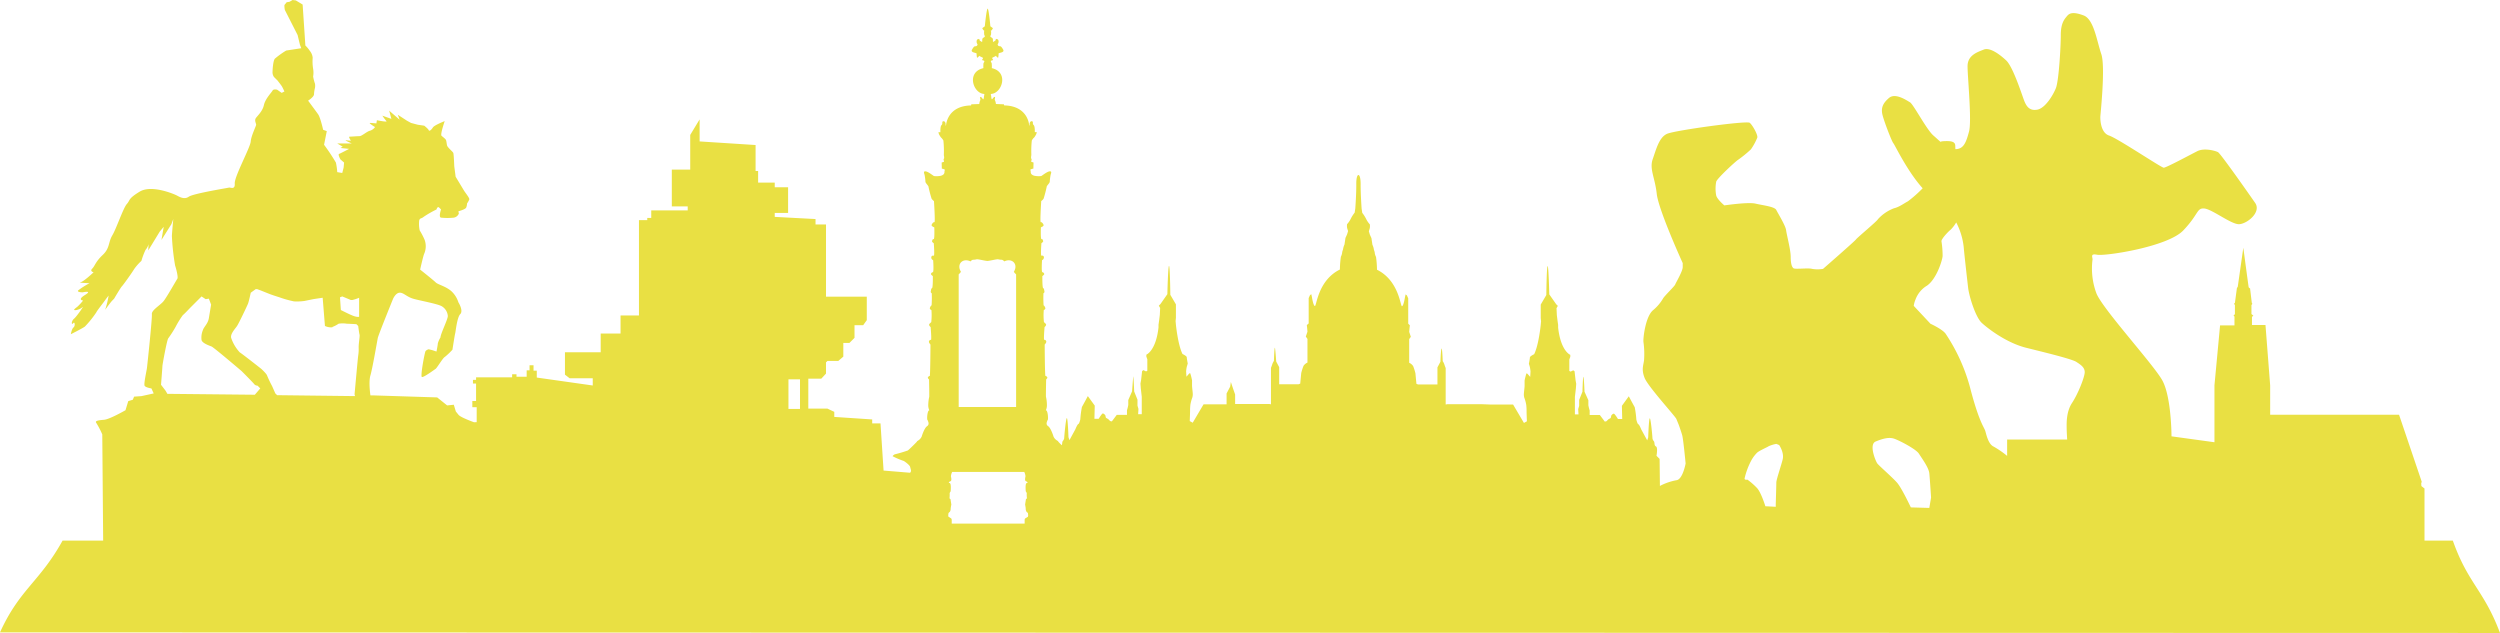 <svg xmlns="http://www.w3.org/2000/svg" width="770" height="194.956" viewBox="0 0 770 194.956"><defs><style>.a{fill:#e9e043;}</style></defs><path class="a" d="M1330.468,731.373h-8.722V715.337l-.959-.747-.053-.853.16-.481-6.99-20.647h-39.693v-9.018l-1.442-18.62h-4.161v-2.505l.426-.373-.587-.482v-2.773l.268-.374-.163-.319-.53-4.432s-.375-.212-.428-.371-1.653-12.164-1.653-12.164l-1.709,12.005-.265.424-.614,4.563-.308.306.308.31v2.853l-.428.426.293.292V665.1h-4.435l-1.729,18.425v17.564l-13.231-1.822s0-12.289-2.9-17.356c-2.883-5.056-18.566-22.188-20.255-26.759a21.9,21.9,0,0,1-1.194-10.134c.23-.726-.963-2.169,1.433-1.684,2.416.49,21.7-2.414,26.534-7.477s4.094-6.985,6.511-6.76c2.413.255,8.192,4.831,10.6,4.831s6.995-3.612,5.067-6.505c0,0-10.595-15.238-11.5-15.7-.9-.439-4.207-1.342-6.316-.3-2.1,1.056-9.614,5.109-10.372,5.109-.742,0-14.129-9.007-16.832-9.906s-2.7-5.123-2.7-5.72,1.645-15.477.293-19.387-2.257-10.684-5.416-11.878-4.353-.755-5.1.147-1.955,2.109-1.955,5.863-.608,14.141-1.511,16.386-3.3,6.159-5.707,6.614-3.308-1.057-3.906-2.394c-.609-1.368-3.454-10.684-5.708-12.783s-5.113-4.062-6.914-3.317-4.968,1.66-4.968,5.119c0,3.439,1.355,16.839.449,20.136-.888,3.307-1.645,5.408-4.2,5.409-.017-.408-.028-.757-.028-1.005,0-1.429-1.429-1.592-3.917-1.429a1.761,1.761,0,0,0-.639.176c-.738-.636-1.457-1.32-2.176-1.937-2.108-1.817-6.164-9.633-7.211-10.236s-4.511-3.01-6.465-1.347-2.565,3.153-1.963,5.409,2.866,8.113,3.319,8.568c.369.365,4.286,8.643,9.006,13.843a38.71,38.71,0,0,1-4.543,4.017c-1.072.542-2.668,1.782-4.274,2.137a12.739,12.739,0,0,0-4.971,3.385c-.183.536-6.4,5.684-6.759,6.23-.354.527-10.141,9.058-10.141,9.058a10.117,10.117,0,0,1-3.376,0c-1.072-.347-5.152.178-5.69-.179s-.891-1.424-.891-3.546c0-2.144-1.239-6.756-1.416-8.186s-2.5-5.164-3.025-6.234c-.531-1.048-4.094-1.405-6.4-1.95s-9.6.545-9.6.545-2.138-1.785-2.5-3.025a11.378,11.378,0,0,1,0-4.282c.177-.883,5.7-6.047,6.761-6.757a35.239,35.239,0,0,0,3.913-3.188,17.859,17.859,0,0,0,1.953-3.572c.354-.7-1.419-3.9-2.31-4.619s-22.947,2.312-25.434,3.384-3.378,4.807-4.445,7.827.711,5.7,1.244,10.665,8,21.34,8,21.34v1.241c0,1.25-2.126,4.807-2.31,5.332-.173.541-3.2,3.4-3.73,4.282a13.6,13.6,0,0,1-3.2,3.736c-2.314,2.118-3.025,8.878-2.845,9.782a26.4,26.4,0,0,1,.177,5.5c-.177,1.6-.888,2.853.18,5.517s9.42,11.748,9.777,12.631.722,1.769.722,1.769.711,1.966,1.065,3.211,1.058,8.71,1.058,8.71-.892,4.974-2.845,5.164a17.723,17.723,0,0,0-5.075,1.761l-.094-8.33-.957-.957s.479-2.56-.161-2.879-.319-1.12-.641-1.6a1.7,1.7,0,0,1-.439-.885c0-.4-.5-6.077-.81-6.178s-.506,5.874-.506,5.874l-.306.913-1.82-3.344s-.609-1.518-.912-1.617-.607-1.419-.607-1.419a31.041,31.041,0,0,0-.507-3.85c-.2-.3-1.824-3.342-1.824-3.342l-2.127,2.937.1,4.05h-1.317s-.913-1.518-1.217-1.619-.81.506-.81.506l-.2.812-.708.4-.608.608-.506.1-1.52-2.024h-3.139v-1.419a12.4,12.4,0,0,1-.4-1.62v-1.518l-1.185-2.619s-.159-4.21-.334-4.573-.3,4.559-.3,4.559l-1.014,2.532v1.822l-.3,1.014.1,1.62h-1.115v-5.369l.305-2.634.1-1.416-.2-1.115-.307-2.735-.405-.3-.81.4-.4-.2v-3.544l.3-.811v-.609s-2.939-1.114-3.747-8.4v-.808l-.2-1.419-.2-1.621-.1-2.123.405-.711-.506-.506-2.126-3.039s-.2-8.71-.507-8.71-.406,8.913-.406,8.913l-1.722,2.939v4.15l.1,1.012-.1,1.115s-.607,6.178-2.026,9.014c0,0-1.316.608-1.316,1.014s-.306,1.923-.306,1.923l.306,1.014a12.408,12.408,0,0,1,.2,1.316c0,.3-.1,1.719-.1,1.719l-.71-.81s-.405-.506-.507-.1a19.751,19.751,0,0,0-.507,2.024V683.7c0,.506-.2,1.925-.2,2.229a3.636,3.636,0,0,0,.1,1.415,11.824,11.824,0,0,1,.608,2.229,15.681,15.681,0,0,1,.1,2.028c0,.506.1,3.038.1,3.038l-.911.5-3.342-5.671h-7.091l-2.633-.1h-10.532l-.506.1V678.227a10.241,10.241,0,0,1-.407-1.112,4.258,4.258,0,0,0-.506-1.011s-.154-4.808-.416-3.708c-.178.769-.291,3.91-.291,3.91l-.915,1.722v5.267h-5.975l-.5-.2-.306-3.239a16.374,16.374,0,0,0-.708-2.23,2.85,2.85,0,0,0-1.214-1.014v-7.29l.506-.71-.506-1.52.1-1.114.1-.911-.5-.506v-7.8l-.407-.911-.4-.3-.2.912s-.405,2.631-.911,2.734-.913-7.9-7.7-11.242a30.5,30.5,0,0,0-.3-3.947,3.862,3.862,0,0,1-.4-1.316c0-.3-.3-.913-.3-1.217a5.5,5.5,0,0,0-.406-1.214l-.2-1.316-.1-.711-.5-1.111-.3-1.014s.2-.609.3-1.014a3.977,3.977,0,0,0,0-1.115,6.867,6.867,0,0,1-1.115-1.62,10.684,10.684,0,0,0-1.217-1.922l-.2-1.316s-.323-4.54-.3-7.5c.025-3.779-1.38-3.779-1.341-.065.032,2.945-.3,7.5-.3,7.5l-.2,1.316a10.8,10.8,0,0,0-1.217,1.925,6.881,6.881,0,0,1-1.113,1.62,3.817,3.817,0,0,0,0,1.115c.1.4.306,1.012.306,1.012l-.306,1.012-.506,1.115-.1.711-.2,1.316a5.532,5.532,0,0,0-.4,1.214c0,.3-.305.911-.305,1.215a3.873,3.873,0,0,1-.4,1.318,30.523,30.523,0,0,0-.306,3.946c-6.785,3.344-7.192,11.344-7.7,11.243s-.911-2.737-.911-2.737l-.2-.909-.405.3-.4.91v7.8L977.5,665l.1.913.1,1.115-.509,1.517.509.712v7.289a2.865,2.865,0,0,0-1.216,1.016,16.632,16.632,0,0,0-.707,2.225l-.305,3.241-.506.2h-5.976v-5.267l-.913-1.72s-.234-3.262-.352-4.044c-.2-1.3-.356,3.841-.356,3.841a4.391,4.391,0,0,0-.506,1.01,9.684,9.684,0,0,1-.405,1.114v11.242l-.506-.1H955.418v-2.937l-.609-1.723-.707-2.126-.2,1.418-1.114,2.127v3.34h-7.09l-3.342,5.672-.913-.506s.1-2.531.1-3.037a15.82,15.82,0,0,1,.1-2.026,11.984,11.984,0,0,1,.606-2.229,3.633,3.633,0,0,0,.1-1.416c0-.3-.2-1.723-.2-2.229v-1.621a19.451,19.451,0,0,0-.506-2.023c-.1-.407-.508.1-.508.1l-.709.81s-.1-1.419-.1-1.722a12.6,12.6,0,0,1,.2-1.318l.3-1.011s-.3-1.519-.3-1.924-1.316-1.014-1.316-1.014c-1.419-2.836-2.027-9.012-2.027-9.012l-.1-1.115.1-1.013v-4.153l-1.721-2.935s-.1-8.913-.406-8.913-.506,8.71-.506,8.71l-2.127,3.039-.506.506.407.708-.1,2.127-.2,1.62-.2,1.419v.809c-.808,7.287-3.747,8.405-3.747,8.405v.609l.3.81v3.544l-.4.2-.811-.4-.4.3-.307,2.736-.2,1.114.1,1.416.3,2.633v5.371h-1.115l.1-1.621-.3-1.012v-1.826l-1.014-2.53s-.225-5.35-.3-4.559c-.079.774-.353,4.517-.353,4.517l-1.168,2.675v1.518a12.386,12.386,0,0,1-.4,1.619v1.421h-3.139l-1.522,2.024-.506-.1-.606-.608-.71-.407-.2-.81s-.509-.606-.81-.506-1.217,1.62-1.217,1.62h-1.316l.1-4.048-2.126-2.938s-1.622,3.038-1.825,3.342a31.323,31.323,0,0,0-.5,3.847s-.3,1.317-.607,1.42-.913,1.618-.913,1.618l-1.822,3.344-.3-.913s-.2-5.976-.506-5.873-.81,5.772-.81,6.177a1.7,1.7,0,0,1-.439.885c-.241.36-.119.9-.318,1.286-.579-.572-1.086-1.091-1.13-1.159-.1-.148.63.345-.3-.286a2.746,2.746,0,0,1-1.1-1.223s-.779-2.6-1.658-3.2c-.87-.573-.286-1.5-.235-1.737s.194.039.194-.871c0-.925-.245-2.188-.532-2.227-.3-.058.1-.2.189-1.362a11.621,11.621,0,0,0-.287-2.852c-.051-.393.052-5.336.052-5.336s.43-.435.384-.584-.384-.584-.585-.483-.244-9.689-.244-9.689.491-.493.491-.87a.605.605,0,0,0-.63-.591c-.245.059.1-3.917.1-3.917s.635-.523.435-.879c-.2-.336-.393-.384-.629-.671a19.2,19.2,0,0,1-.051-3.688s.583-.229.481-.632c-.1-.377-.383-.819-.532-.819a33.82,33.82,0,0,1-.046-3.74.513.513,0,0,0,.287-.623c-.092-.483-.092-.817-.379-.966s-.246-3.68-.246-3.68.583-.433.583-.63a.717.717,0,0,0-.583-.584c-.343-.049-.1-3.69-.1-3.69a.981.981,0,0,0,.584-.869c-.051-.58-.486-.58-.772-.522-.3.039,0-3.837,0-3.837s.67-.446.532-.722-.149-.632-.493-.532-.2-3.64-.2-3.64.931-.336.829-.722-.573-.967-.865-.877.138-6.493.138-6.493a3.059,3.059,0,0,0,.727-.729,37.59,37.59,0,0,0,.967-3.721c0-.255.967-1.164.931-1.52a16.588,16.588,0,0,1,.236-1.923c.046-.483.583-1.313-.236-1.263s-2.38,1.352-2.625,1.451a6.894,6.894,0,0,1-2.175-.1c-.393-.138-1.064-.375-1.064-1.166,0-.768-.3-.57,0-.768a2.312,2.312,0,0,1,.819-.248l.051-1.882-.732-.239.149-.77-.19-.355.041-.63a1.508,1.508,0,0,0,.052-.534,31.706,31.706,0,0,1,.148-4.262,3.52,3.52,0,0,1,.768-.968,6.69,6.69,0,0,0,.629-1.064,2.7,2.7,0,0,1,.149-.534h-.63s.087-1.8-.348-2.179-.087-.919-.373-1.117-.875,0-.875.83-.149.287-.149.287-.286-5.911-7.7-6.06l-.064-.335-2.464-.1a3.538,3.538,0,0,0-.3-1.164c-.189-.235.246-1.015-.086-1.015-.349,0-.635.67-.819.729-.2.051-.251-1.065-.251-1.065s-.2-.375-.046-.582c3.392-.149,5.562-6.739.236-7.942a8.2,8.2,0,0,0-.043-1.561c-.1-.2-.244-.293-.244-.569,0-.3.772-.26.68-.436-.1-.2-.246-.394-.3-.532-.036-.16,1.115-.534,1.115-.69,0-.138.732.925.782.432a5.411,5.411,0,0,0,.1-1.106c-.051-.345,1.975-.246,1.4-1.262s-.772-1.026-1.069-1.026a.622.622,0,0,1-.578-.375c-.149-.246.245-.453.245-1.026s-.245-.77-.435-.77-.3-.2-.394,0a2.041,2.041,0,0,0-.139.395.442.442,0,0,1-.393.237s-.383.522-.383-.1,0-.63-.149-.83a1.09,1.09,0,0,0-.435-.293l-.24-.277.24-.573.046-.877s-.2-.308-.046-.308.67-.719.532-.809c-.149-.106-.732-.53-.732-.53s-.491-5.43-.839-5.43-.875,5.43-.875,5.43-.583.431-.732.53.4.809.532.809-.041.308-.041.308l.041.877.237.573-.237.294a.906.906,0,0,0-.434.3c-.149.179-.149.179-.149.809s-.383.1-.383.1a.444.444,0,0,1-.394-.237,1.979,1.979,0,0,0-.138-.395c-.1-.2-.2,0-.394,0s-.435.2-.435.77c0,.591.394.78.246,1.026a.621.621,0,0,1-.584.384c-.291,0-.48,0-1.064,1.017s1.463.927,1.4,1.262a6.313,6.313,0,0,0,.1,1.106c.051.493.783-.57.783-.432,0,.156,1.151.53,1.109.69-.045.138-.194.336-.291.532s.681.138.681.436-.148.384-.251.569a8.717,8.717,0,0,0-.035,1.561c-5.337,1.212-3.158,7.793.234,7.942.149.207-.041.582-.041.582s-.055,1.116-.255,1.065c-.184-.039-.471-.729-.818-.729s.095.78-.088,1.025a3.5,3.5,0,0,0-.3,1.163l-2.468.09-.06.346c-7.4.138-7.7,6.057-7.7,6.057s-.147.533-.147-.295-.585-1.026-.875-.83.055.733-.379,1.125c-.441.375-.343,2.18-.343,2.18h-.634a2.527,2.527,0,0,1,.148.536,7.051,7.051,0,0,0,.634,1.053,3.906,3.906,0,0,1,.767.968,31.717,31.717,0,0,1,.149,4.262,1.435,1.435,0,0,0,.051.543l.046.621-.194.355.148.77-.731.239.051,1.882a2.085,2.085,0,0,1,.818.268c.3.178,0,0,0,.758,0,.781-.67,1.018-1.069,1.156a6.326,6.326,0,0,1-2.169.1c-.246-.1-1.8-1.4-2.625-1.451-.819-.028-.286.78-.235,1.263a15.06,15.06,0,0,1,.235,1.945c-.036.334.931,1.25.931,1.5a36.463,36.463,0,0,0,.967,3.721,3.172,3.172,0,0,0,.727.74s.435,6.589.138,6.492-.768.473-.865.867.829.731.829.731.138,3.731-.2,3.631-.338.245-.491.532c-.138.3.532.732.532.732s.3,3.877,0,3.827-.721-.058-.772.533c-.046.571.583.869.583.869s.246,3.63-.1,3.679a.718.718,0,0,0-.584.584c0,.2.584.63.584.63s.046,3.531-.246,3.68-.286.494-.379.977a.51.51,0,0,0,.287.622,33.639,33.639,0,0,1-.046,3.73c-.148,0-.435.442-.537.819-.1.4.486.632.486.632a19.2,19.2,0,0,1-.051,3.688c-.247.3-.435.335-.63.671-.2.356.435.879.435.879s.343,3.976.1,3.928a.594.594,0,0,0-.628.58c0,.377.479.87.479.87s-.05,9.788-.234,9.7c-.2-.111-.532.324-.583.484-.053.138.384.591.384.591s.1,4.925.05,5.318a12.269,12.269,0,0,0-.3,2.861c.1,1.155.491,1.3.2,1.364-.287.037-.539,1.291-.539,2.216s.148.632.2.871.629,1.164-.236,1.748c-.88.58-1.657,3.195-1.657,3.195a2.817,2.817,0,0,1-1.106,1.223c-.931.62-.2.127-.3.286-.1.138-2.426,2.466-2.86,2.763a42.041,42.041,0,0,1-4.069,1.205s-.68.432-.582.581a24.231,24.231,0,0,0,3.295,1.412c.189,0,1.984,1.3,2.082,1.892.1.574.485,1.205.051,1.679l-.082.092-8.16-.675-.948-14.522h-2.555v-1.223l-11.676-.776v-1.56l-2.115-1H823.96V681.5h4l1.445-1.557v-3.448l.444-.444h3.337l1.556-1.336v-4.223h1.891l1.556-1.56v-3.893h2.671l1.11-1.555v-7.229H829.409V634.009h-3.225v-1.668l-12.565-.665v-1.224h4.113v-7.9h-4.113V621.11H808.5v-3.559h-.78v-8.008l-17.238-1.111v-6.783l-2.891,4.78v10.677h-5.672v11.343h4.893v1.224h-11.23v2.336h-1.226v.665H771.8v29.362h-5.67v5.558h-6.117v5.784H749.006v6.894l1.445,1.113h7.117v2.224l-17.239-2.446v-2.114h-1v-1.667H738.1v1.556h-.887v1.972h-3.135v-.768h-1.341v.957H721.63v.768h-.96v1.148h.96v5.364h-1.15V690.3h1.341v4.6l-.825.033c-1.706-.629-4.247-1.646-4.776-2.3l-.828-1.031-.617-2.063-2.054.207-3.07-2.465-19.53-.619h-1.032s-.617-4.117,0-6.155c.62-2.063,2.064-10.491,2.269-11.507.208-1.031,4.722-12.128,4.722-12.128s.824-1.845,2.05-1.845,2.052,1.226,4.117,1.845,8.013,1.639,9.028,2.465a3.83,3.83,0,0,1,1.655,2.876c0,1.032-2.258,5.547-2.258,6.578a7.687,7.687,0,0,0-.817,1.835c0,.412-.413,2.525-.413,2.525l-1.261-.416-1.118-.285a1.771,1.771,0,0,0-.987.56c-.278.422-1.674,7.853-1.126,7.989.574.149,3.795-2.235,4.22-2.519s2.249-3.372,2.8-3.636a20.871,20.871,0,0,0,2.382-2.257s.712-4.618.849-5.055c.136-.414.559-4.9,1.548-5.893.971-.973-.289-3.206-.561-3.643a7.827,7.827,0,0,0-2.247-3.508c-1.834-1.533-4.083-1.948-4.768-2.656-.712-.7-4.768-3.922-4.768-3.922s.971-4.355,1.26-4.905a5.857,5.857,0,0,0,.136-4.218,21.307,21.307,0,0,0-1.532-2.943,9.344,9.344,0,0,1-.151-3.086c.287-.846.563-.412,1.409-1.124a31.508,31.508,0,0,1,3.918-2.241s.276-1.125.851-.556l.551.556s-.839,2.383,0,2.519a18.929,18.929,0,0,0,3.931,0,2.061,2.061,0,0,0,1.548-1.261l-.138-.7s2.1-.557,2.385-1.113a3.386,3.386,0,0,0,.272-1.27,7.758,7.758,0,0,0,.7-1.26c.135-.413-1.26-2.1-1.684-2.809s-2.525-4.191-2.525-4.191l-.423-3.236s-.136-3.645-.288-4.068c-.136-.424-1.808-1.684-1.946-2.385s-.151-1.125-.285-1.537c-.138-.432-.973-.984-1.412-1.406-.414-.427.987-4.5.987-4.5s-3.222,1.26-3.645,1.971-1.123,1.26-1.259.851-1.4-1.412-1.4-1.412l-1.971-.285-2.1-.559-1.275-.7-2.792-1.822.561,1.537-3.222-2.8.684,2.535-2.791-.989a18.267,18.267,0,0,0,1.259,1.674c.415.423-2.933-.272-2.933-.272l-.161.983s-1.4-.145-1.95-.145c-.575,0,1.536,1.269,1.536,1.269a2.957,2.957,0,0,1-1.536,1.123c-.847.134-2.529,1.676-3.232,1.676s-2.661.159-3.084.159.423,1.237.423,1.237a12.542,12.542,0,0,1-1.406-.128c-.977-.145,1.684.987,1.684.987h-4.491l1.683.973-.7.414,2.672.278s-2.672,1.406-3.086,1.555c-.433.138.414,1.685.414,1.685l1.124.972-.136,1.549-.423,1.661-1.547-.26a18.611,18.611,0,0,0-.413-2.95,62.448,62.448,0,0,0-3.645-5.479l.837-4.2-1.124-.412s-.838-3.8-1.548-4.778c-.69-.984-3.083-4.2-3.083-4.2s1.824-1.125,1.824-1.978a9.255,9.255,0,0,1,.3-1.955,3.8,3.8,0,0,0,0-1.266,14.72,14.72,0,0,1-.575-2.234,6.818,6.818,0,0,0,0-2.383,13.84,13.84,0,0,1-.136-3.383,3.9,3.9,0,0,0-.851-2.1,10.643,10.643,0,0,0-1.4-1.683l-.846-12.621-2.088-1.26-1-.136-.974.56-.847.125-.7.863v.4a7.5,7.5,0,0,0,.136,1.123l3.931,7.726.7,2.934.421,1.123-4.631.711a25.522,25.522,0,0,0-3.509,2.519c-.56.712-.7,3.509-.7,3.923a2.537,2.537,0,0,0,.425,1.693L660.5,589.7s.974,1.26,1.261,1.674c.272.423.838,1.674.838,1.674l-.838.437-1.411-.986s-1.124-.279-1.4.275c-.287.569-2.247,2.522-2.672,4.492s-2.11,3.381-2.519,4.058c-.428.708.136,1.557.136,1.971s-1.537,3.371-1.673,5.189-5.055,10.814-4.921,12.91c.152,2.095-1.394,1.108-1.818,1.271-.425.125-10.933,1.808-12.342,2.8s-2.95,0-3.787-.437c-.836-.411-7.712-3.344-11.356-1.111s-2.806,2.529-3.931,3.793-3.221,7.575-4.482,9.674-.709,3.917-2.958,6.029-2.372,3.358-3.221,4.2.423,1.123.423,1.123-3.093,2.948-4.066,3.086,2.807.285,2.807.285a23.9,23.9,0,0,0-3.508,2.232c-.409.575,1.4.575,1.4.575s3.231-.709.7.829c-2.506,1.546-.559,1.692-.559,1.692a16.991,16.991,0,0,1-1.825,1.961,7.14,7.14,0,0,0-.7.559c-.988.837,1.4.414,2.243-.423s-1.669,2.807-2.519,3.508-.849,2.1-.289,1.412c.565-.711.7.826.15,1.26-.573.414-.845,2.1-.845,2.1s3.644-1.818,4.34-2.368a30.887,30.887,0,0,0,3.508-4.36c.15-.424,1.824-2.521,2.535-3.5.687-.989,1.26-1.674,1.26-1.674a29.8,29.8,0,0,1-1.074,4.388c.387-.564,1.76-2.418,2.2-2.856l.56-.573s1.962-3.345,2.375-3.782c.423-.414,3.23-4.344,3.794-5.325a15.222,15.222,0,0,1,2.233-2.527,22.39,22.39,0,0,1,1.261-3.369,4.878,4.878,0,0,0,.953-1.774c-.047.687-.106,1.926-.106,1.926l3.509-5.755,1.26-1.537-.7,4.058,3.079-4.893.564-1.548s-.423,4.481-.423,5.318a74.441,74.441,0,0,0,.984,8.986c.422,1.26.987,3.645.7,4.065s-3.22,5.6-4.208,6.872-3.782,2.792-3.645,4.052-1.4,15.715-1.532,16.713c-.152.963-.988,4.768-.712,5.319.273.571,2.107.847,2.107.847l.7,1.536-3.8.835-2.233.152L615.9,688l-1.4.423-.847,2.8s-4.9,2.816-6.591,2.942c-1.684.152-2.946.288-2.385,1a27.616,27.616,0,0,1,1.824,3.5l.272,32.708H594.278c-7.013,12.708-13.22,14.927-19.278,28.279l770,.18C1340.106,746.708,1335.158,744.663,1330.468,731.373Zm-650.053-75.2,2.666,1.113h.413a12.187,12.187,0,0,0,2.114-.7v5.893h-.567a6.425,6.425,0,0,1-1.818-.566c-.425-.134-3.238-1.546-3.238-1.546l-.271-3.917Zm-26.926,30.282-26.935-.277-.558-.964-1.4-1.834s.429-5.338.429-5.75,1.4-8.14,1.81-8.563a35.558,35.558,0,0,0,2.241-3.494,28.155,28.155,0,0,1,2.247-3.645c.426-.3,2.251-2.249,2.251-2.249l3.506-3.506,1.26.846.983-.16.7,1.833s-.424,2.527-.7,4.209-1.547,2.672-1.829,3.643a5.988,5.988,0,0,0-.414,3.085c.273.984,2.384,1.694,3.08,1.971s9.25,7.566,9.25,7.566,3.658,3.655,3.931,4.076a1.342,1.342,0,0,0,.987.416l.836.847Zm31.977-14.582a12.424,12.424,0,0,1-.138,2.526c-.134.846-1.123,11.928-1.123,11.928l.141.549-23.992-.285-.559-.55-.987-2.247a35.766,35.766,0,0,1-1.538-3.231c-.136-.561-1.821-2.1-1.821-2.1s-6.041-4.759-6.592-5.048a12.29,12.29,0,0,1-2.666-4.492c-.276-1.26,1.27-2.8,1.821-3.652.559-.826,3.094-6.155,3.372-6.855s.846-3.379.846-3.379l1.537-1.117h.409l1.123.412s2.113.853,2.822,1.126c.687.278,2.934.987,2.934.987a33.261,33.261,0,0,0,4.492,1.261,16.9,16.9,0,0,0,3.234-.136l2.795-.573,2.806-.416.7,8.69a4.5,4.5,0,0,0,1.825.434c.973,0,0,0,.836-.272a8.962,8.962,0,0,0,1.547-.853,7.913,7.913,0,0,1,2.53,0c.415,0,2.934.138,2.934.138l.574.553s.28,2.244.414,2.681C685.878,668.373,685.466,670.48,685.466,671.876ZM821.4,690.836h-3.558v-9.118H821.4Zm48.876-41.45s.747-.722.681-.828c-1.422-2.322.563-4.335,2.962-3.169,0,0,.419-.513.834-.513a4.323,4.323,0,0,0,1.069-.14c.482-.067,2.287.436,3.3.515,1-.079,2.809-.582,3.294-.515a4.265,4.265,0,0,0,1.054.14c.426,0,.85.513.85.513,2.4-1.166,4.38.847,2.962,3.169-.071.106.681.828.681.828v40.838H870.278Zm21.332,74.641-.83.511a.746.746,0,0,0-.189.457v1.143H868.129v-1.143a.767.767,0,0,0-.178-.457l-.829-.511-.073-.435a4.688,4.688,0,0,0,.073-.573c0-.2.245-.335.434-.511a1.854,1.854,0,0,0,.255-1.027,11.93,11.93,0,0,1,.2-1.194l-.255-1.668-.312-.255a9.434,9.434,0,0,0,.056-1.451c-.056-.326.316-.58.316-.83,0-.265.2-2.3-.316-2.427s-.189-.374.256-.561.2-1.147.128-1.529a3.6,3.6,0,0,1,.388-1.333h22.2a3.7,3.7,0,0,1,.379,1.333c-.063.382-.318,1.331.138,1.529.434.187.756.442.244.561s-.317,2.171-.317,2.427.385.5.317.83a9.134,9.134,0,0,0,.068,1.451l-.312.255-.258,1.668s.185.946.185,1.194a1.961,1.961,0,0,0,.256,1.027c.19.2.446.314.446.511a5.562,5.562,0,0,0,.061.573ZM1124.059,706.4c-.534,2.112-1.953,6.2-1.953,7.114,0,.867-.173,6.573-.173,6.573v.877l-3.2-.163s-1.248-4.088-2.5-5.532a21.048,21.048,0,0,0-3.022-2.665s-.884.19-.884-.33a22.066,22.066,0,0,1,1.953-5.354,10.337,10.337,0,0,1,1.953-2.663c.892-.714,3.029-1.6,3.556-1.965a10.633,10.633,0,0,1,2.318-.7l.871.352S1124.592,704.252,1124.059,706.4Zm45.166,14.916-5.688-.163s-2.839-6.047-4.267-7.639c-1.415-1.619-5.509-5.164-6.049-5.884s-2.664-5.874-.529-6.762,4.087-1.418,5.683-.886,6.758,3.2,7.654,4.628,3.021,4.26,3.2,6.046.54,7.47.54,7.47Zm43.962-32.332c-1.808,2.714-1.659,6.307-1.659,7.512s.16,3.76.16,3.76h-18.494v5.037a27.7,27.7,0,0,0-4.4-3c-1.415-.893-1.95-3.372-2.307-4.617s-1.787-2.487-4.451-12.458a55.818,55.818,0,0,0-7.817-17.6c-1.075-1.417-4.631-3.025-4.631-3.025l-5.152-5.506a7.533,7.533,0,0,1,.538-1.955,8.337,8.337,0,0,1,3.545-4.281c2.845-1.95,4.625-7.467,4.805-9.063a28.8,28.8,0,0,0-.357-4.622c0-.715,1.942-2.838,2.845-3.558a10.385,10.385,0,0,0,1.7-2.227,21.334,21.334,0,0,1,2.315,7.651c.156,1.955,1.062,9.93,1.355,12.477s2.254,9.023,4.211,10.824,7.655,6.158,13.669,7.658,14.129,3.467,15.482,4.369,2.55,1.649,2.55,3.149S1214.991,686.274,1213.187,688.979Z" transform="translate(-575 -564.876)"/></svg>
